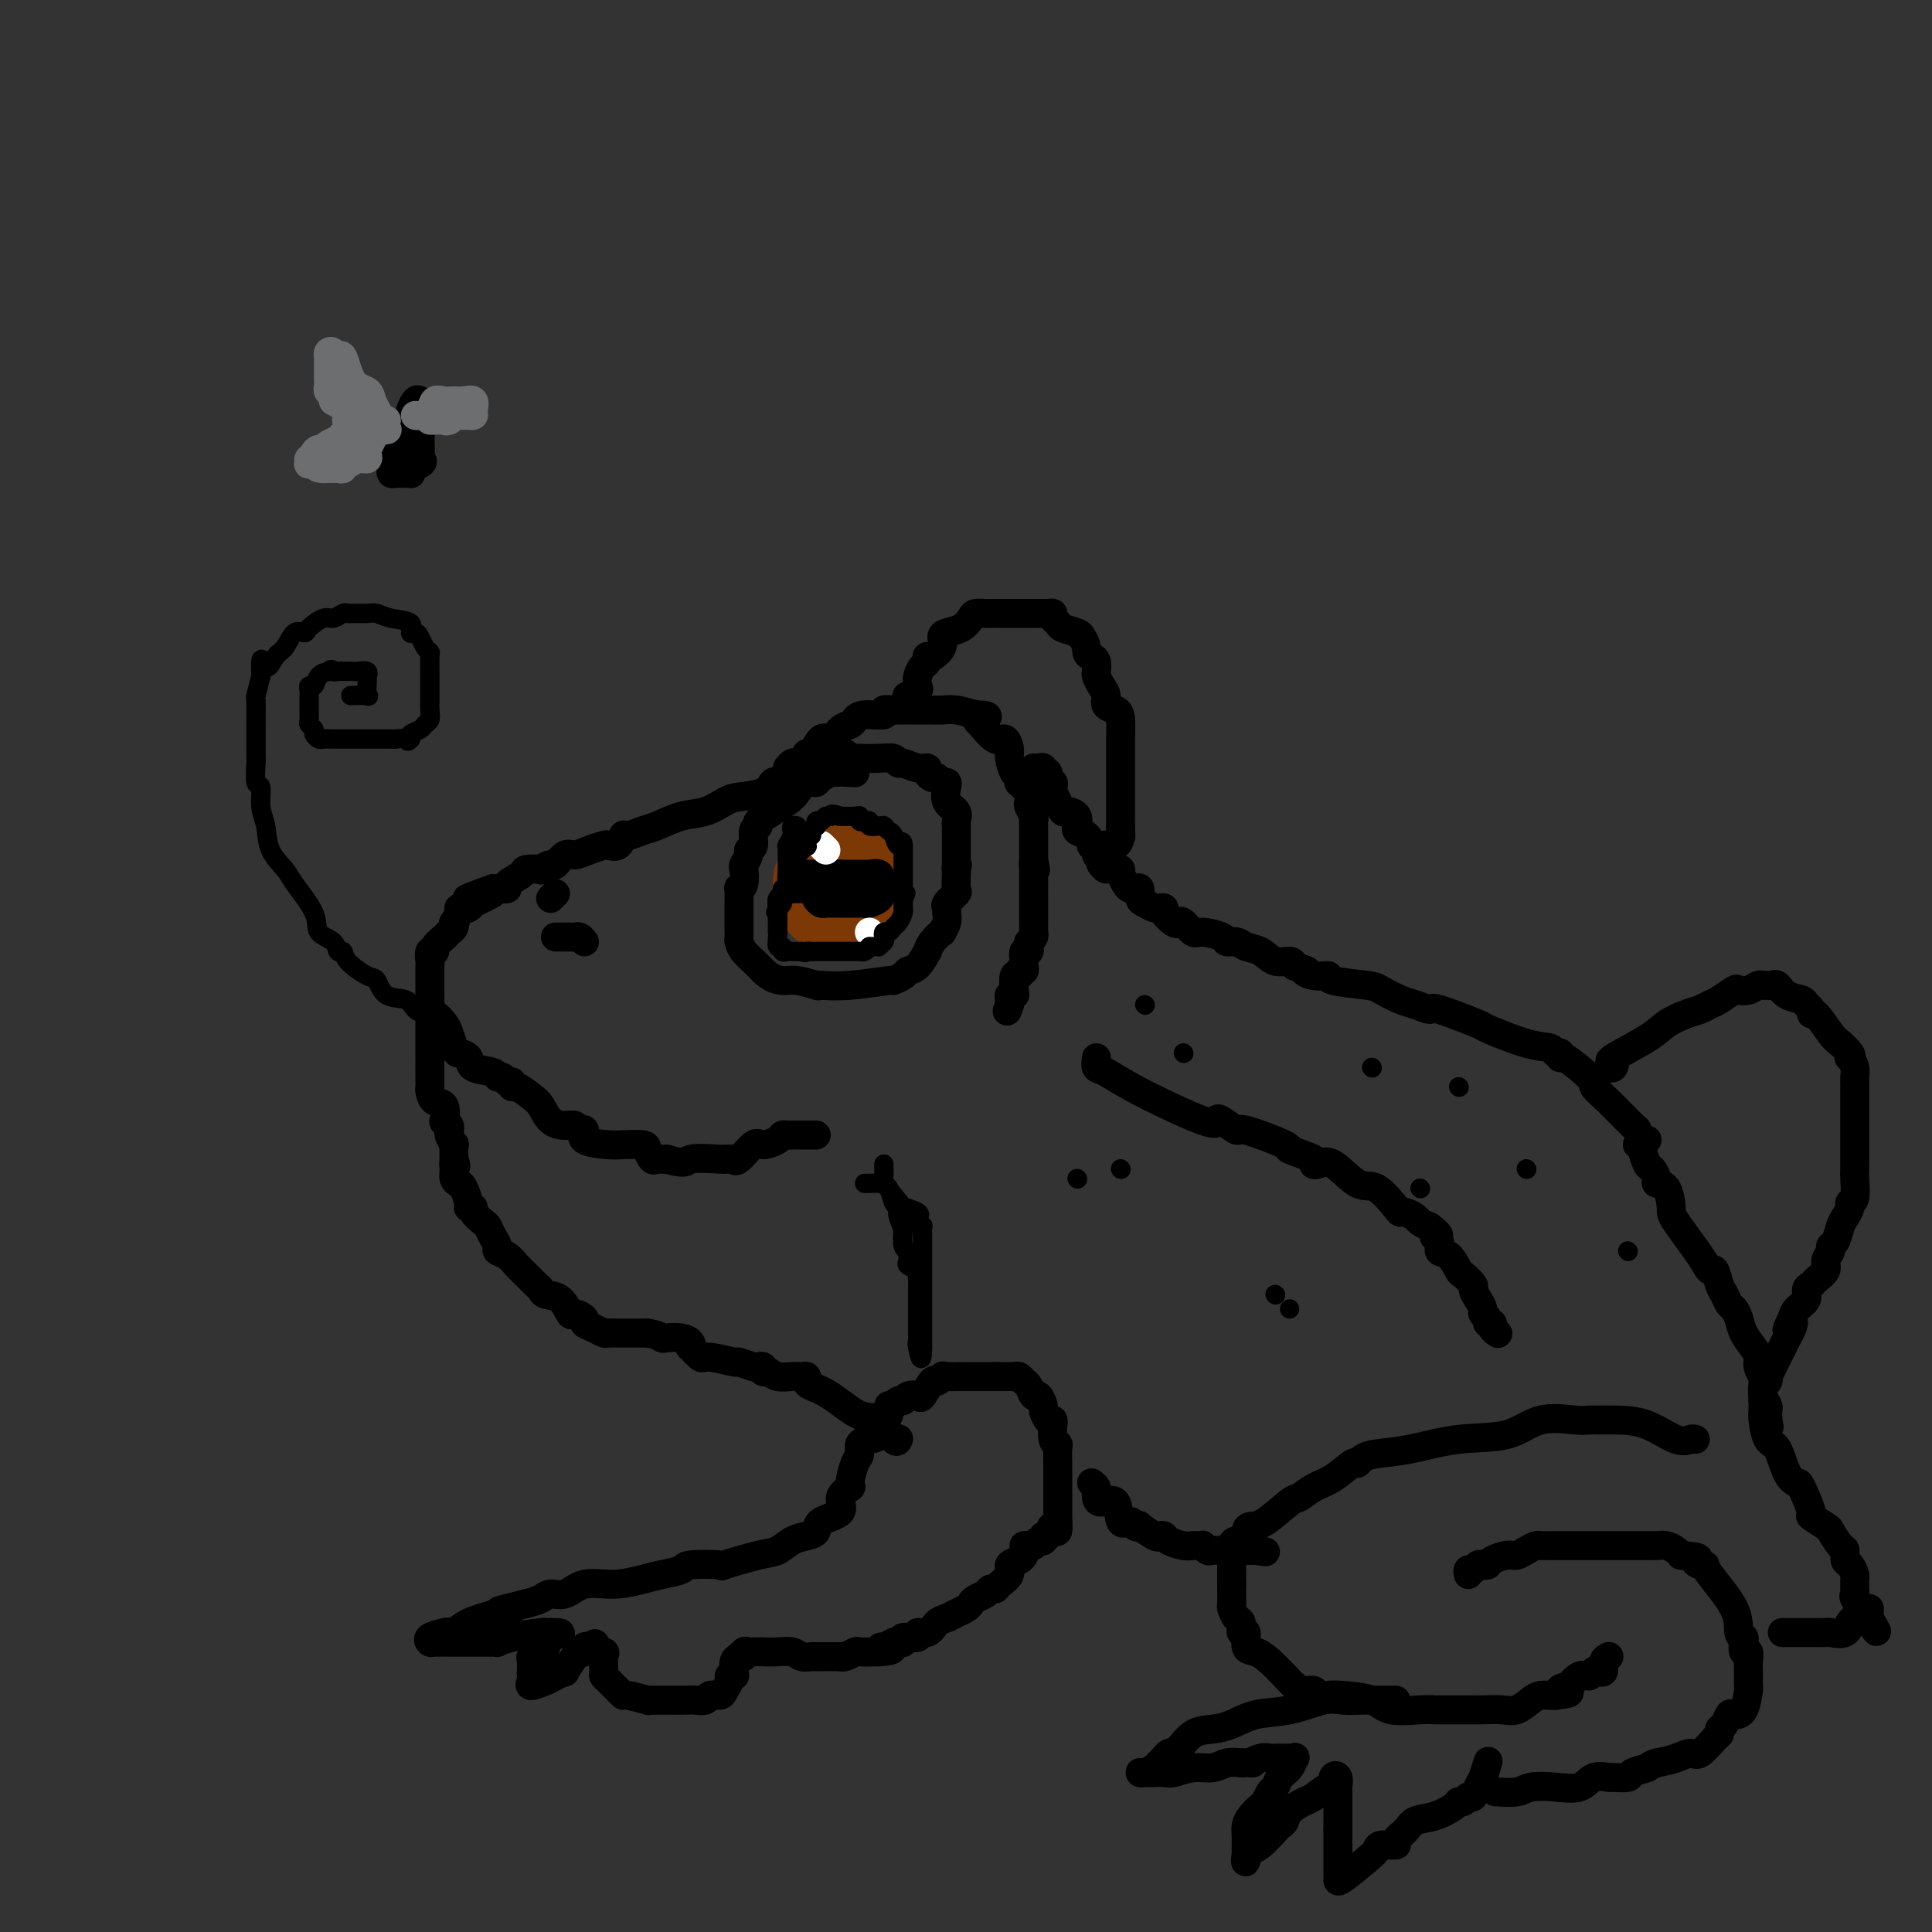 <svg viewBox='0 0 400 400' version='1.1' xmlns='http://www.w3.org/2000/svg' xmlns:xlink='http://www.w3.org/1999/xlink'><rect x="0" y="0" width="400" height="400" fill="#333333" stroke="none"/><g fill='none' stroke='rgb(0,0,0)' stroke-width='6' stroke-linecap='round' stroke-linejoin='round'><path d='M177,160c-1.921,-0.122 -3.841,-0.245 -5,0c-1.159,0.245 -1.556,0.856 -2,1c-0.444,0.144 -0.933,-0.179 -1,0c-0.067,0.179 0.290,0.860 0,1c-0.290,0.140 -1.227,-0.262 -2,0c-0.773,0.262 -1.382,1.187 -2,2c-0.618,0.813 -1.247,1.514 -2,2c-0.753,0.486 -1.632,0.758 -2,1c-0.368,0.242 -0.227,0.453 -1,1c-0.773,0.547 -2.460,1.428 -3,2c-0.540,0.572 0.066,0.835 0,1c-0.066,0.165 -0.806,0.234 -1,1c-0.194,0.766 0.158,2.231 0,3c-0.158,0.769 -0.826,0.843 -1,1c-0.174,0.157 0.146,0.396 0,1c-0.146,0.604 -0.757,1.572 -1,2c-0.243,0.428 -0.118,0.317 0,1c0.118,0.683 0.228,2.160 0,3c-0.228,0.840 -0.793,1.045 -1,1c-0.207,-0.045 -0.055,-0.338 0,0c0.055,0.338 0.015,1.309 0,2c-0.015,0.691 -0.004,1.102 0,2c0.004,0.898 0.000,2.281 0,3c-0.000,0.719 0.002,0.773 0,1c-0.002,0.227 -0.008,0.628 0,1c0.008,0.372 0.029,0.716 0,1c-0.029,0.284 -0.110,0.510 0,1c0.110,0.490 0.411,1.245 1,2c0.589,0.755 1.466,1.511 2,2c0.534,0.489 0.724,0.711 1,1c0.276,0.289 0.638,0.644 1,1'/><path d='M158,201c1.562,1.552 2.968,1.932 4,2c1.032,0.068 1.689,-0.177 3,0c1.311,0.177 3.277,0.775 4,1c0.723,0.225 0.202,0.075 0,0c-0.202,-0.075 -0.086,-0.075 1,0c1.086,0.075 3.141,0.227 6,0c2.859,-0.227 6.523,-0.832 8,-1c1.477,-0.168 0.768,0.101 1,0c0.232,-0.101 1.407,-0.572 2,-1c0.593,-0.428 0.606,-0.814 1,-1c0.394,-0.186 1.171,-0.173 2,-1c0.829,-0.827 1.710,-2.493 2,-3c0.290,-0.507 -0.009,0.146 0,0c0.009,-0.146 0.328,-1.089 1,-2c0.672,-0.911 1.697,-1.788 2,-2c0.303,-0.212 -0.117,0.243 0,0c0.117,-0.243 0.771,-1.183 1,-2c0.229,-0.817 0.033,-1.512 0,-2c-0.033,-0.488 0.096,-0.768 0,-1c-0.096,-0.232 -0.418,-0.416 0,-1c0.418,-0.584 1.576,-1.569 2,-2c0.424,-0.431 0.114,-0.308 0,-1c-0.114,-0.692 -0.033,-2.198 0,-3c0.033,-0.802 0.016,-0.901 0,-1'/><path d='M198,180c0.464,-1.964 0.124,-0.374 0,0c-0.124,0.374 -0.033,-0.467 0,-1c0.033,-0.533 0.009,-0.759 0,-1c-0.009,-0.241 -0.002,-0.499 0,-1c0.002,-0.501 0.000,-1.247 0,-2c-0.000,-0.753 0.002,-1.515 0,-2c-0.002,-0.485 -0.008,-0.695 0,-1c0.008,-0.305 0.030,-0.705 0,-1c-0.030,-0.295 -0.112,-0.486 0,-1c0.112,-0.514 0.419,-1.352 0,-2c-0.419,-0.648 -1.565,-1.106 -2,-2c-0.435,-0.894 -0.158,-2.225 0,-3c0.158,-0.775 0.196,-0.995 0,-1c-0.196,-0.005 -0.626,0.205 -1,0c-0.374,-0.205 -0.694,-0.824 -1,-1c-0.306,-0.176 -0.600,0.092 -1,0c-0.400,-0.092 -0.905,-0.546 -1,-1c-0.095,-0.454 0.221,-0.910 0,-1c-0.221,-0.090 -0.981,0.186 -2,0c-1.019,-0.186 -2.299,-0.834 -3,-1c-0.701,-0.166 -0.823,0.152 -1,0c-0.177,-0.152 -0.408,-0.772 -1,-1c-0.592,-0.228 -1.545,-0.065 -3,0c-1.455,0.065 -3.413,0.031 -4,0c-0.587,-0.031 0.196,-0.061 0,0c-0.196,0.061 -1.372,0.212 -2,0c-0.628,-0.212 -0.707,-0.788 -1,-1c-0.293,-0.212 -0.798,-0.061 -1,0c-0.202,0.061 -0.101,0.030 0,0'/><path d='M174,156c-3.211,-0.463 -2.240,-0.121 -2,0c0.240,0.121 -0.251,0.022 -1,0c-0.749,-0.022 -1.756,0.033 -2,0c-0.244,-0.033 0.275,-0.153 0,0c-0.275,0.153 -1.343,0.580 -2,1c-0.657,0.420 -0.902,0.834 -1,1c-0.098,0.166 -0.049,0.083 0,0'/><path d='M163,159c0.333,-0.405 0.666,-0.809 1,-1c0.334,-0.191 0.670,-0.168 1,0c0.330,0.168 0.655,0.481 1,0c0.345,-0.481 0.711,-1.757 1,-2c0.289,-0.243 0.501,0.549 1,0c0.499,-0.549 1.285,-2.437 2,-3c0.715,-0.563 1.358,0.199 2,0c0.642,-0.199 1.284,-1.359 2,-2c0.716,-0.641 1.507,-0.764 2,-1c0.493,-0.236 0.689,-0.585 1,-1c0.311,-0.415 0.737,-0.896 2,-1c1.263,-0.104 3.364,0.168 4,0c0.636,-0.168 -0.191,-0.777 0,-1c0.191,-0.223 1.401,-0.060 2,0c0.599,0.060 0.586,0.016 1,0c0.414,-0.016 1.254,-0.005 2,0c0.746,0.005 1.399,0.004 2,0c0.601,-0.004 1.151,-0.011 2,0c0.849,0.011 1.998,0.042 3,0c1.002,-0.042 1.858,-0.155 3,0c1.142,0.155 2.571,0.577 4,1'/><path d='M202,148c4.135,0.062 1.974,0.716 1,1c-0.974,0.284 -0.759,0.196 0,1c0.759,0.804 2.063,2.499 3,3c0.937,0.501 1.509,-0.193 2,0c0.491,0.193 0.902,1.271 1,2c0.098,0.729 -0.118,1.109 0,2c0.118,0.891 0.570,2.295 1,3c0.430,0.705 0.837,0.713 1,1c0.163,0.287 0.082,0.855 0,1c-0.082,0.145 -0.167,-0.131 0,0c0.167,0.131 0.584,0.669 1,1c0.416,0.331 0.829,0.455 1,1c0.171,0.545 0.098,1.510 0,2c-0.098,0.490 -0.222,0.506 0,1c0.222,0.494 0.792,1.467 1,2c0.208,0.533 0.056,0.625 0,1c-0.056,0.375 -0.015,1.032 0,1c0.015,-0.032 0.004,-0.752 0,0c-0.004,0.752 -0.001,2.975 0,4c0.001,1.025 0.000,0.853 0,1c-0.000,0.147 -0.000,0.613 0,1c0.000,0.387 0.000,0.693 0,1'/><path d='M214,178c0.774,3.727 0.207,1.544 0,1c-0.207,-0.544 -0.056,0.551 0,1c0.056,0.449 0.015,0.251 0,1c-0.015,0.749 -0.004,2.443 0,3c0.004,0.557 0.001,-0.025 0,0c-0.001,0.025 -0.000,0.657 0,1c0.000,0.343 0.000,0.397 0,1c-0.000,0.603 -0.000,1.754 0,2c0.000,0.246 0.001,-0.415 0,0c-0.001,0.415 -0.004,1.904 0,3c0.004,1.096 0.015,1.799 0,2c-0.015,0.201 -0.056,-0.100 0,0c0.056,0.100 0.207,0.599 0,1c-0.207,0.401 -0.773,0.703 -1,1c-0.227,0.297 -0.114,0.590 0,1c0.114,0.410 0.228,0.937 0,1c-0.228,0.063 -0.797,-0.338 -1,0c-0.203,0.338 -0.039,1.416 0,2c0.039,0.584 -0.046,0.676 0,1c0.046,0.324 0.222,0.882 0,1c-0.222,0.118 -0.843,-0.203 -1,0c-0.157,0.203 0.150,0.929 0,1c-0.150,0.071 -0.758,-0.514 -1,0c-0.242,0.514 -0.117,2.127 0,3c0.117,0.873 0.227,1.007 0,1c-0.227,-0.007 -0.792,-0.156 -1,0c-0.208,0.156 -0.059,0.616 0,1c0.059,0.384 0.030,0.692 0,1'/><path d='M209,208c-0.833,2.333 -0.417,1.167 0,0'/><path d='M165,162c-0.220,0.004 -0.440,0.008 -1,0c-0.560,-0.008 -1.459,-0.027 -2,0c-0.541,0.027 -0.724,0.100 -1,0c-0.276,-0.100 -0.646,-0.374 -1,0c-0.354,0.374 -0.694,1.394 -2,2c-1.306,0.606 -3.578,0.796 -5,1c-1.422,0.204 -1.993,0.421 -3,1c-1.007,0.579 -2.448,1.518 -4,2c-1.552,0.482 -3.214,0.505 -5,1c-1.786,0.495 -3.696,1.461 -5,2c-1.304,0.539 -2.003,0.652 -3,1c-0.997,0.348 -2.293,0.930 -3,1c-0.707,0.070 -0.825,-0.371 -1,0c-0.175,0.371 -0.407,1.554 -1,2c-0.593,0.446 -1.548,0.156 -2,0c-0.452,-0.156 -0.401,-0.178 -1,0c-0.599,0.178 -1.847,0.554 -3,1c-1.153,0.446 -2.212,0.960 -3,1c-0.788,0.040 -1.304,-0.396 -2,0c-0.696,0.396 -1.571,1.622 -2,2c-0.429,0.378 -0.413,-0.093 -1,0c-0.587,0.093 -1.777,0.749 -2,1c-0.223,0.251 0.520,0.095 0,0c-0.520,-0.095 -2.304,-0.131 -3,0c-0.696,0.131 -0.305,0.427 -1,1c-0.695,0.573 -2.475,1.422 -3,2c-0.525,0.578 0.205,0.887 0,1c-0.205,0.113 -1.344,0.032 -2,0c-0.656,-0.032 -0.828,-0.016 -1,0'/><path d='M102,184c-9.945,3.587 -3.309,1.553 -1,1c2.309,-0.553 0.290,0.374 -1,1c-1.290,0.626 -1.852,0.952 -2,1c-0.148,0.048 0.119,-0.182 0,0c-0.119,0.182 -0.624,0.774 -1,1c-0.376,0.226 -0.623,0.084 -1,0c-0.377,-0.084 -0.885,-0.111 -1,0c-0.115,0.111 0.162,0.359 0,1c-0.162,0.641 -0.763,1.677 -1,2c-0.237,0.323 -0.110,-0.065 0,0c0.110,0.065 0.202,0.582 0,1c-0.202,0.418 -0.699,0.737 -1,1c-0.301,0.263 -0.406,0.469 -1,1c-0.594,0.531 -1.676,1.385 -2,2c-0.324,0.615 0.109,0.991 0,1c-0.109,0.009 -0.761,-0.349 -1,0c-0.239,0.349 -0.064,1.406 0,2c0.064,0.594 0.017,0.726 0,1c-0.017,0.274 -0.004,0.692 0,1c0.004,0.308 0.001,0.507 0,1c-0.001,0.493 0.002,1.279 0,2c-0.002,0.721 -0.008,1.376 0,2c0.008,0.624 0.029,1.215 0,2c-0.029,0.785 -0.109,1.762 0,2c0.109,0.238 0.408,-0.265 1,0c0.592,0.265 1.478,1.298 2,2c0.522,0.702 0.679,1.074 1,2c0.321,0.926 0.806,2.408 1,3c0.194,0.592 0.097,0.296 0,0'/><path d='M94,217c0.878,1.278 0.574,0.973 1,1c0.426,0.027 1.581,0.384 2,1c0.419,0.616 0.101,1.490 1,2c0.899,0.510 3.015,0.657 4,1c0.985,0.343 0.838,0.881 1,1c0.162,0.119 0.633,-0.180 1,0c0.367,0.180 0.630,0.839 1,1c0.370,0.161 0.848,-0.176 1,0c0.152,0.176 -0.021,0.866 0,1c0.021,0.134 0.236,-0.290 1,0c0.764,0.290 2.078,1.292 3,2c0.922,0.708 1.451,1.122 2,2c0.549,0.878 1.119,2.219 2,3c0.881,0.781 2.074,1.000 3,1c0.926,-0.000 1.586,-0.221 2,0c0.414,0.221 0.584,0.882 1,1c0.416,0.118 1.078,-0.309 1,0c-0.078,0.309 -0.897,1.352 0,2c0.897,0.648 3.511,0.899 5,1c1.489,0.101 1.852,0.051 3,0c1.148,-0.051 3.081,-0.105 4,0c0.919,0.105 0.824,0.368 1,1c0.176,0.632 0.625,1.633 1,2c0.375,0.367 0.678,0.099 1,0c0.322,-0.099 0.663,-0.028 1,0c0.337,0.028 0.668,0.014 1,0'/><path d='M138,240c4.494,1.238 3.730,0.332 5,0c1.270,-0.332 4.575,-0.090 6,0c1.425,0.090 0.971,0.027 1,0c0.029,-0.027 0.540,-0.019 1,0c0.460,0.019 0.870,0.048 1,0c0.130,-0.048 -0.021,-0.173 0,0c0.021,0.173 0.215,0.645 1,0c0.785,-0.645 2.161,-2.408 3,-3c0.839,-0.592 1.142,-0.015 2,0c0.858,0.015 2.271,-0.532 3,-1c0.729,-0.468 0.773,-0.857 1,-1c0.227,-0.143 0.638,-0.038 1,0c0.362,0.038 0.674,0.010 1,0c0.326,-0.010 0.665,-0.003 1,0c0.335,0.003 0.664,0.001 1,0c0.336,-0.001 0.678,-0.000 1,0c0.322,0.000 0.625,0.000 1,0c0.375,-0.000 0.821,-0.000 1,0c0.179,0.000 0.089,0.000 0,0'/><path d='M121,195c-0.333,-0.423 -0.666,-0.845 -1,-1c-0.334,-0.155 -0.667,-0.041 -1,0c-0.333,0.041 -0.664,0.011 -1,0c-0.336,-0.011 -0.678,-0.003 -1,0c-0.322,0.003 -0.625,0.001 -1,0c-0.375,-0.001 -0.821,-0.000 -1,0c-0.179,0.000 -0.089,0.000 0,0'/><path d='M115,185c-0.417,0.417 -0.833,0.833 -1,1c-0.167,0.167 -0.083,0.083 0,0'/><path d='M89,208c-0.000,0.294 -0.000,0.589 0,1c0.000,0.411 0.000,0.940 0,1c-0.000,0.060 -0.000,-0.349 0,0c0.000,0.349 0.000,1.456 0,2c-0.000,0.544 -0.000,0.527 0,1c0.000,0.473 0.000,1.437 0,2c-0.000,0.563 -0.000,0.725 0,1c0.000,0.275 0.000,0.663 0,1c-0.000,0.337 -0.000,0.621 0,1c0.000,0.379 0.000,0.851 0,1c-0.000,0.149 -0.001,-0.025 0,0c0.001,0.025 0.002,0.249 0,1c-0.002,0.751 -0.007,2.030 0,3c0.007,0.970 0.027,1.630 0,2c-0.027,0.370 -0.099,0.448 0,1c0.099,0.552 0.370,1.576 1,2c0.630,0.424 1.619,0.246 2,1c0.381,0.754 0.154,2.438 0,3c-0.154,0.562 -0.234,0.001 0,0c0.234,-0.001 0.781,0.558 1,1c0.219,0.442 0.111,0.768 0,1c-0.111,0.232 -0.226,0.372 0,1c0.226,0.628 0.792,1.746 1,2c0.208,0.254 0.060,-0.356 0,0c-0.060,0.356 -0.030,1.678 0,3'/><path d='M94,240c0.770,2.360 0.195,1.260 0,1c-0.195,-0.260 -0.010,0.319 0,1c0.010,0.681 -0.156,1.465 0,2c0.156,0.535 0.635,0.822 1,1c0.365,0.178 0.618,0.246 1,1c0.382,0.754 0.894,2.195 1,3c0.106,0.805 -0.193,0.974 0,1c0.193,0.026 0.877,-0.092 1,0c0.123,0.092 -0.317,0.396 0,1c0.317,0.604 1.390,1.510 2,2c0.610,0.490 0.758,0.564 1,1c0.242,0.436 0.579,1.233 1,2c0.421,0.767 0.928,1.504 1,2c0.072,0.496 -0.289,0.753 0,1c0.289,0.247 1.230,0.486 2,1c0.770,0.514 1.370,1.304 2,2c0.630,0.696 1.288,1.297 2,2c0.712,0.703 1.476,1.506 2,2c0.524,0.494 0.807,0.678 1,1c0.193,0.322 0.294,0.783 1,1c0.706,0.217 2.016,0.191 3,1c0.984,0.809 1.643,2.454 2,3c0.357,0.546 0.414,-0.008 1,0c0.586,0.008 1.701,0.576 2,1c0.299,0.424 -0.218,0.702 0,1c0.218,0.298 1.173,0.616 2,1c0.827,0.384 1.528,0.835 2,1c0.472,0.165 0.714,0.044 1,0c0.286,-0.044 0.615,-0.012 2,0c1.385,0.012 3.824,0.003 5,0c1.176,-0.003 1.088,-0.002 1,0'/><path d='M134,276c2.361,0.378 2.763,0.824 3,1c0.237,0.176 0.310,0.084 1,0c0.690,-0.084 1.995,-0.158 3,0c1.005,0.158 1.708,0.549 2,1c0.292,0.451 0.174,0.962 0,1c-0.174,0.038 -0.403,-0.397 0,0c0.403,0.397 1.439,1.627 2,2c0.561,0.373 0.647,-0.110 2,0c1.353,0.110 3.974,0.813 5,1c1.026,0.187 0.456,-0.142 1,0c0.544,0.142 2.201,0.755 3,1c0.799,0.245 0.741,0.122 1,0c0.259,-0.122 0.835,-0.243 1,0c0.165,0.243 -0.083,0.850 0,1c0.083,0.150 0.495,-0.157 1,0c0.505,0.157 1.102,0.777 2,1c0.898,0.223 2.098,0.048 3,0c0.902,-0.048 1.505,0.029 2,0c0.495,-0.029 0.880,-0.164 1,0c0.120,0.164 -0.026,0.628 0,1c0.026,0.372 0.224,0.651 1,1c0.776,0.349 2.131,0.769 4,2c1.869,1.231 4.252,3.272 6,4c1.748,0.728 2.860,0.144 4,1c1.140,0.856 2.307,3.154 3,4c0.693,0.846 0.912,0.242 1,0c0.088,-0.242 0.044,-0.121 0,0'/><path d='M214,159c0.301,0.035 0.601,0.070 1,0c0.399,-0.070 0.895,-0.244 1,0c0.105,0.244 -0.182,0.906 0,1c0.182,0.094 0.833,-0.379 1,0c0.167,0.379 -0.148,1.610 0,2c0.148,0.390 0.761,-0.059 1,0c0.239,0.059 0.104,0.628 0,1c-0.104,0.372 -0.178,0.546 0,1c0.178,0.454 0.608,1.187 1,2c0.392,0.813 0.747,1.705 1,2c0.253,0.295 0.406,-0.009 1,0c0.594,0.009 1.630,0.330 2,1c0.370,0.670 0.075,1.690 0,2c-0.075,0.310 0.070,-0.089 0,0c-0.070,0.089 -0.354,0.668 0,1c0.354,0.332 1.348,0.418 2,1c0.652,0.582 0.962,1.662 1,2c0.038,0.338 -0.196,-0.064 0,0c0.196,0.064 0.822,0.594 1,1c0.178,0.406 -0.092,0.687 0,1c0.092,0.313 0.546,0.656 1,1'/><path d='M228,178c2.133,3.183 0.467,1.642 0,1c-0.467,-0.642 0.266,-0.384 1,0c0.734,0.384 1.467,0.894 2,1c0.533,0.106 0.864,-0.192 1,0c0.136,0.192 0.078,0.875 0,1c-0.078,0.125 -0.175,-0.308 0,0c0.175,0.308 0.621,1.357 1,2c0.379,0.643 0.692,0.879 1,1c0.308,0.121 0.611,0.127 1,0c0.389,-0.127 0.863,-0.388 1,0c0.137,0.388 -0.064,1.424 0,2c0.064,0.576 0.394,0.692 1,1c0.606,0.308 1.490,0.808 2,1c0.510,0.192 0.648,0.076 1,0c0.352,-0.076 0.919,-0.114 1,0c0.081,0.114 -0.326,0.378 0,1c0.326,0.622 1.383,1.602 2,2c0.617,0.398 0.793,0.214 1,0c0.207,-0.214 0.446,-0.460 1,0c0.554,0.460 1.423,1.625 2,2c0.577,0.375 0.864,-0.040 2,0c1.136,0.040 3.122,0.534 4,1c0.878,0.466 0.646,0.903 1,1c0.354,0.097 1.292,-0.146 2,0c0.708,0.146 1.184,0.683 2,1c0.816,0.317 1.971,0.415 3,1c1.029,0.585 1.931,1.658 3,2c1.069,0.342 2.305,-0.045 3,0c0.695,0.045 0.847,0.523 1,1'/><path d='M268,200c4.251,1.555 2.379,0.942 2,1c-0.379,0.058 0.736,0.788 2,1c1.264,0.212 2.677,-0.094 3,0c0.323,0.094 -0.445,0.588 1,1c1.445,0.412 5.103,0.742 7,1c1.897,0.258 2.035,0.444 3,1c0.965,0.556 2.758,1.480 4,2c1.242,0.520 1.934,0.634 3,1c1.066,0.366 2.507,0.984 3,1c0.493,0.016 0.038,-0.571 2,0c1.962,0.571 6.343,2.301 8,3c1.657,0.699 0.591,0.368 2,1c1.409,0.632 5.292,2.227 8,3c2.708,0.773 4.241,0.725 5,1c0.759,0.275 0.743,0.872 1,1c0.257,0.128 0.785,-0.212 1,0c0.215,0.212 0.117,0.977 0,1c-0.117,0.023 -0.252,-0.697 1,0c1.252,0.697 3.890,2.812 5,4c1.110,1.188 0.693,1.450 1,2c0.307,0.550 1.340,1.387 3,3c1.660,1.613 3.948,4.001 5,5c1.052,0.999 0.870,0.608 1,1c0.130,0.392 0.574,1.567 1,2c0.426,0.433 0.836,0.124 1,0c0.164,-0.124 0.082,-0.062 0,0'/><path d='M188,144c-0.225,0.095 -0.450,0.190 0,0c0.450,-0.190 1.574,-0.667 2,-1c0.426,-0.333 0.153,-0.524 0,-1c-0.153,-0.476 -0.185,-1.238 0,-2c0.185,-0.762 0.587,-1.523 1,-2c0.413,-0.477 0.836,-0.669 1,-1c0.164,-0.331 0.068,-0.799 0,-1c-0.068,-0.201 -0.108,-0.134 0,0c0.108,0.134 0.364,0.335 1,0c0.636,-0.335 1.652,-1.207 2,-2c0.348,-0.793 0.029,-1.509 0,-2c-0.029,-0.491 0.234,-0.759 1,-1c0.766,-0.241 2.035,-0.457 3,-1c0.965,-0.543 1.624,-1.413 2,-2c0.376,-0.587 0.467,-0.889 1,-1c0.533,-0.111 1.506,-0.030 2,0c0.494,0.030 0.509,0.008 1,0c0.491,-0.008 1.458,-0.002 2,0c0.542,0.002 0.659,0.001 1,0c0.341,-0.001 0.907,-0.000 1,0c0.093,0.000 -0.287,-0.000 0,0c0.287,0.000 1.243,0.000 2,0c0.757,-0.000 1.317,-0.001 2,0c0.683,0.001 1.488,0.003 2,0c0.512,-0.003 0.729,-0.012 1,0c0.271,0.012 0.595,0.045 1,0c0.405,-0.045 0.889,-0.167 1,0c0.111,0.167 -0.153,0.622 0,1c0.153,0.378 0.721,0.679 1,1c0.279,0.321 0.267,0.663 1,1c0.733,0.337 2.209,0.668 3,1c0.791,0.332 0.895,0.666 1,1'/><path d='M224,132c1.110,1.401 0.885,2.402 1,3c0.115,0.598 0.569,0.793 1,1c0.431,0.207 0.838,0.425 1,1c0.162,0.575 0.080,1.506 0,2c-0.080,0.494 -0.159,0.552 0,1c0.159,0.448 0.554,1.286 1,2c0.446,0.714 0.943,1.303 1,2c0.057,0.697 -0.324,1.503 0,2c0.324,0.497 1.355,0.686 2,1c0.645,0.314 0.905,0.752 1,2c0.095,1.248 0.025,3.304 0,4c-0.025,0.696 -0.007,0.031 0,0c0.007,-0.031 0.002,0.572 0,1c-0.002,0.428 -0.000,0.681 0,1c0.000,0.319 0.000,0.702 0,1c-0.000,0.298 -0.000,0.509 0,1c0.000,0.491 0.000,1.263 0,2c-0.000,0.737 -0.000,1.440 0,2c0.000,0.560 0.000,0.976 0,1c-0.000,0.024 -0.000,-0.344 0,0c0.000,0.344 0.000,1.402 0,2c-0.000,0.598 -0.000,0.738 0,1c0.000,0.262 0.000,0.647 0,1c-0.000,0.353 -0.000,0.673 0,1c0.000,0.327 0.000,0.662 0,1c-0.000,0.338 -0.000,0.678 0,1c0.000,0.322 0.000,0.625 0,1c-0.000,0.375 -0.000,0.821 0,1c0.000,0.179 0.000,0.089 0,0'/><path d='M232,171c0.147,3.911 0.015,1.689 0,1c-0.015,-0.689 0.089,0.156 0,1c-0.089,0.844 -0.370,1.689 -1,2c-0.630,0.311 -1.609,0.089 -2,0c-0.391,-0.089 -0.196,-0.044 0,0'/></g>
<g fill='none' stroke='rgb(124,56,5)' stroke-width='28' stroke-linecap='round' stroke-linejoin='round'><path d='M174,183c0.000,0.417 0.000,0.833 0,1c0.000,0.167 0.000,0.083 0,0'/></g>
<g fill='none' stroke='rgb(0,0,0)' stroke-width='6' stroke-linecap='round' stroke-linejoin='round'><path d='M164,184c0.023,-0.196 0.046,-0.392 0,-1c-0.046,-0.608 -0.162,-1.627 0,-2c0.162,-0.373 0.603,-0.100 1,0c0.397,0.100 0.750,0.027 1,0c0.250,-0.027 0.396,-0.007 1,0c0.604,0.007 1.667,0.002 2,0c0.333,-0.002 -0.063,-0.001 0,0c0.063,0.001 0.584,0.000 1,0c0.416,-0.000 0.727,-0.000 1,0c0.273,0.000 0.506,0.000 1,0c0.494,-0.000 1.247,-0.000 2,0'/><path d='M174,181c1.514,0.000 0.300,0.000 0,0c-0.300,-0.000 0.315,-0.000 1,0c0.685,0.000 1.439,0.000 2,0c0.561,-0.000 0.928,-0.002 1,0c0.072,0.002 -0.152,0.006 0,0c0.152,-0.006 0.680,-0.022 1,0c0.320,0.022 0.432,0.083 1,0c0.568,-0.083 1.591,-0.309 2,0c0.409,0.309 0.205,1.155 0,2'/><path d='M182,183c1.245,0.487 0.359,0.705 0,1c-0.359,0.295 -0.189,0.668 0,1c0.189,0.332 0.398,0.625 0,1c-0.398,0.375 -1.402,0.833 -2,1c-0.598,0.167 -0.792,0.045 -1,0c-0.208,-0.045 -0.432,-0.012 -1,0c-0.568,0.012 -1.479,0.003 -2,0c-0.521,-0.003 -0.650,-0.001 -1,0c-0.350,0.001 -0.920,0.001 -1,0c-0.080,-0.001 0.329,-0.003 0,0c-0.329,0.003 -1.395,0.012 -2,0c-0.605,-0.012 -0.750,-0.044 -1,0c-0.250,0.044 -0.606,0.166 -1,0c-0.394,-0.166 -0.827,-0.619 -1,-1c-0.173,-0.381 -0.087,-0.691 0,-1'/><path d='M169,185c-1.528,-0.536 -0.346,-0.876 0,-1c0.346,-0.124 -0.142,-0.033 0,0c0.142,0.033 0.914,0.009 2,0c1.086,-0.009 2.485,-0.002 3,0c0.515,0.002 0.147,0.001 0,0c-0.147,-0.001 -0.074,-0.000 0,0'/><path d='M174,184c0.479,-0.155 -0.825,-0.041 -2,0c-1.175,0.041 -2.222,0.011 -3,0c-0.778,-0.011 -1.286,-0.003 -2,0c-0.714,0.003 -1.632,0.001 -2,0c-0.368,-0.001 -0.184,-0.000 0,0'/></g>
<g fill='none' stroke='rgb(255,255,255)' stroke-width='6' stroke-linecap='round' stroke-linejoin='round'><path d='M171,176c-0.417,-0.417 -0.833,-0.833 -1,-1c-0.167,-0.167 -0.083,-0.083 0,0'/><path d='M180,193c0.000,0.000 0.100,0.100 0.1,0.1'/></g>
<g fill='none' stroke='rgb(0,0,0)' stroke-width='6' stroke-linecap='round' stroke-linejoin='round'><path d='M184,291c0.336,0.121 0.671,0.242 1,0c0.329,-0.242 0.650,-0.846 1,-1c0.350,-0.154 0.727,0.143 1,0c0.273,-0.143 0.440,-0.727 1,-1c0.560,-0.273 1.512,-0.235 2,0c0.488,0.235 0.510,0.665 1,0c0.490,-0.665 1.447,-2.427 2,-3c0.553,-0.573 0.702,0.043 1,0c0.298,-0.043 0.745,-0.743 1,-1c0.255,-0.257 0.319,-0.069 1,0c0.681,0.069 1.979,0.018 3,0c1.021,-0.018 1.765,-0.005 2,0c0.235,0.005 -0.039,0.001 0,0c0.039,-0.001 0.392,-0.000 1,0c0.608,0.000 1.471,0.000 2,0c0.529,-0.000 0.722,-0.000 1,0c0.278,0.000 0.639,0.000 1,0'/><path d='M206,285c2.179,-0.004 2.625,-0.014 3,0c0.375,0.014 0.678,0.050 1,0c0.322,-0.050 0.663,-0.187 1,0c0.337,0.187 0.669,0.698 1,1c0.331,0.302 0.662,0.394 1,1c0.338,0.606 0.682,1.725 1,2c0.318,0.275 0.611,-0.296 1,0c0.389,0.296 0.875,1.457 1,2c0.125,0.543 -0.110,0.468 0,1c0.110,0.532 0.564,1.669 1,2c0.436,0.331 0.853,-0.146 1,0c0.147,0.146 0.025,0.915 0,1c-0.025,0.085 0.046,-0.516 0,0c-0.046,0.516 -0.208,2.147 0,3c0.208,0.853 0.788,0.928 1,1c0.212,0.072 0.057,0.141 0,1c-0.057,0.859 -0.015,2.507 0,3c0.015,0.493 0.004,-0.167 0,0c-0.004,0.167 -0.001,1.163 0,2c0.001,0.837 0.000,1.515 0,2c-0.000,0.485 -0.000,0.777 0,1c0.000,0.223 0.000,0.377 0,1c-0.000,0.623 -0.000,1.713 0,2c0.000,0.287 0.000,-0.230 0,0c-0.000,0.230 -0.000,1.209 0,2c0.000,0.791 0.000,1.396 0,2'/><path d='M219,315c0.281,3.813 -0.516,1.346 -1,1c-0.484,-0.346 -0.655,1.428 -1,2c-0.345,0.572 -0.866,-0.057 -1,0c-0.134,0.057 0.118,0.800 0,1c-0.118,0.200 -0.606,-0.142 -1,0c-0.394,0.142 -0.693,0.770 -1,1c-0.307,0.230 -0.621,0.062 -1,0c-0.379,-0.062 -0.823,-0.018 -1,0c-0.177,0.018 -0.089,0.009 0,0'/><path d='M184,293c-0.424,0.036 -0.848,0.073 -1,0c-0.152,-0.073 -0.032,-0.255 0,0c0.032,0.255 -0.024,0.946 0,1c0.024,0.054 0.126,-0.529 0,0c-0.126,0.529 -0.481,2.170 -1,3c-0.519,0.830 -1.201,0.850 -2,1c-0.799,0.150 -1.714,0.431 -2,1c-0.286,0.569 0.058,1.425 0,2c-0.058,0.575 -0.520,0.868 -1,2c-0.480,1.132 -0.980,3.104 -1,4c-0.020,0.896 0.441,0.716 0,1c-0.441,0.284 -1.784,1.032 -2,2c-0.216,0.968 0.693,2.156 0,3c-0.693,0.844 -2.990,1.343 -4,2c-1.010,0.657 -0.734,1.470 -1,2c-0.266,0.530 -1.075,0.776 -2,1c-0.925,0.224 -1.965,0.424 -3,1c-1.035,0.576 -2.064,1.527 -3,2c-0.936,0.473 -1.778,0.470 -4,1c-2.222,0.530 -5.823,1.595 -7,2c-1.177,0.405 0.070,0.150 -1,0c-1.070,-0.150 -4.458,-0.193 -6,0c-1.542,0.193 -1.238,0.624 -2,1c-0.762,0.376 -2.591,0.697 -4,1c-1.409,0.303 -2.398,0.588 -4,1c-1.602,0.412 -3.818,0.950 -6,1c-2.182,0.050 -4.331,-0.390 -6,0c-1.669,0.390 -2.860,1.610 -4,2c-1.140,0.390 -2.230,-0.049 -3,0c-0.770,0.049 -1.220,0.585 -2,1c-0.780,0.415 -1.890,0.707 -3,1'/><path d='M109,332c-9.556,2.355 -4.445,1.244 -3,1c1.445,-0.244 -0.776,0.379 -3,1c-2.224,0.621 -4.449,1.241 -6,2c-1.551,0.759 -2.426,1.657 -3,2c-0.574,0.343 -0.847,0.130 -1,0c-0.153,-0.130 -0.187,-0.179 -1,0c-0.813,0.179 -2.404,0.584 -3,1c-0.596,0.416 -0.195,0.844 0,1c0.195,0.156 0.185,0.042 1,0c0.815,-0.042 2.456,-0.011 4,0c1.544,0.011 2.992,0.003 4,0c1.008,-0.003 1.575,-0.000 2,0c0.425,0.000 0.708,-0.003 1,0c0.292,0.003 0.594,0.011 1,0c0.406,-0.011 0.917,-0.041 1,0c0.083,0.041 -0.261,0.155 0,0c0.261,-0.155 1.128,-0.577 3,-1c1.872,-0.423 4.749,-0.845 6,-1c1.251,-0.155 0.875,-0.042 1,0c0.125,0.042 0.750,0.012 1,0c0.250,-0.012 0.125,-0.006 0,0'/><path d='M114,338c3.917,-0.032 1.208,0.388 0,1c-1.208,0.612 -0.916,1.417 -1,2c-0.084,0.583 -0.544,0.943 -1,1c-0.456,0.057 -0.907,-0.188 -1,0c-0.093,0.188 0.171,0.810 0,1c-0.171,0.190 -0.777,-0.052 -1,0c-0.223,0.052 -0.062,0.397 0,1c0.062,0.603 0.027,1.465 0,2c-0.027,0.535 -0.044,0.743 0,1c0.044,0.257 0.149,0.562 0,1c-0.149,0.438 -0.553,1.010 0,1c0.553,-0.010 2.064,-0.601 3,-1c0.936,-0.399 1.297,-0.605 2,-1c0.703,-0.395 1.747,-0.981 2,-1c0.253,-0.019 -0.287,0.527 0,0c0.287,-0.527 1.400,-2.127 2,-3c0.600,-0.873 0.687,-1.017 1,-1c0.313,0.017 0.854,0.197 1,0c0.146,-0.197 -0.101,-0.771 0,-1c0.101,-0.229 0.551,-0.115 1,0'/><path d='M122,341c1.961,-1.294 0.864,-0.530 1,0c0.136,0.530 1.503,0.824 2,1c0.497,0.176 0.122,0.232 0,1c-0.122,0.768 0.009,2.247 0,3c-0.009,0.753 -0.156,0.780 0,1c0.156,0.220 0.616,0.632 1,1c0.384,0.368 0.693,0.691 1,1c0.307,0.309 0.614,0.605 1,1c0.386,0.395 0.853,0.891 1,1c0.147,0.109 -0.024,-0.167 1,0c1.024,0.167 3.244,0.777 4,1c0.756,0.223 0.048,0.060 0,0c-0.048,-0.060 0.563,-0.016 1,0c0.437,0.016 0.701,0.004 1,0c0.299,-0.004 0.632,-0.001 1,0c0.368,0.001 0.771,0.001 1,0c0.229,-0.001 0.284,-0.004 1,0c0.716,0.004 2.094,0.016 3,0c0.906,-0.016 1.342,-0.059 2,0c0.658,0.059 1.539,0.219 2,0c0.461,-0.219 0.501,-0.819 1,-1c0.499,-0.181 1.458,0.057 2,0c0.542,-0.057 0.667,-0.410 1,-1c0.333,-0.590 0.873,-1.419 1,-2c0.127,-0.581 -0.159,-0.915 0,-1c0.159,-0.085 0.764,0.080 1,0c0.236,-0.080 0.102,-0.406 0,-1c-0.102,-0.594 -0.172,-1.455 0,-2c0.172,-0.545 0.586,-0.772 1,-1'/><path d='M153,343c0.859,-1.177 1.006,-0.119 1,0c-0.006,0.119 -0.165,-0.700 0,-1c0.165,-0.300 0.653,-0.081 1,0c0.347,0.081 0.554,0.026 1,0c0.446,-0.026 1.131,-0.021 2,0c0.869,0.021 1.920,0.058 3,0c1.080,-0.058 2.187,-0.212 3,0c0.813,0.212 1.331,0.789 2,1c0.669,0.211 1.487,0.057 2,0c0.513,-0.057 0.719,-0.015 1,0c0.281,0.015 0.635,0.004 1,0c0.365,-0.004 0.741,-0.000 1,0c0.259,0.000 0.403,-0.004 1,0c0.597,0.004 1.649,0.015 2,0c0.351,-0.015 0.000,-0.057 0,0c-0.000,0.057 0.351,0.211 1,0c0.649,-0.211 1.598,-0.788 2,-1c0.402,-0.212 0.258,-0.061 1,0c0.742,0.061 2.371,0.030 4,0'/><path d='M182,342c4.742,-0.397 2.098,-0.890 1,-1c-1.098,-0.110 -0.651,0.163 0,0c0.651,-0.163 1.507,-0.760 2,-1c0.493,-0.240 0.624,-0.121 1,0c0.376,0.121 0.996,0.244 1,0c0.004,-0.244 -0.610,-0.857 0,-1c0.610,-0.143 2.442,0.183 3,0c0.558,-0.183 -0.160,-0.875 0,-1c0.160,-0.125 1.198,0.317 2,0c0.802,-0.317 1.367,-1.394 2,-2c0.633,-0.606 1.334,-0.740 2,-1c0.666,-0.260 1.295,-0.647 2,-1c0.705,-0.353 1.484,-0.673 2,-1c0.516,-0.327 0.769,-0.661 1,-1c0.231,-0.339 0.442,-0.681 1,-1c0.558,-0.319 1.464,-0.613 2,-1c0.536,-0.387 0.702,-0.867 1,-1c0.298,-0.133 0.727,0.081 1,0c0.273,-0.081 0.388,-0.456 1,-1c0.612,-0.544 1.719,-1.256 2,-2c0.281,-0.744 -0.265,-1.519 0,-2c0.265,-0.481 1.341,-0.668 2,-1c0.659,-0.332 0.903,-0.809 1,-1c0.097,-0.191 0.049,-0.095 0,0'/><path d='M227,219c-0.113,0.805 -0.227,1.610 0,2c0.227,0.390 0.793,0.365 2,1c1.207,0.635 3.053,1.930 7,4c3.947,2.070 9.996,4.916 13,6c3.004,1.084 2.965,0.406 3,0c0.035,-0.406 0.144,-0.541 1,0c0.856,0.541 2.459,1.759 3,2c0.541,0.241 0.022,-0.496 2,0c1.978,0.496 6.455,2.225 8,3c1.545,0.775 0.158,0.596 1,1c0.842,0.404 3.912,1.391 5,2c1.088,0.609 0.194,0.839 0,1c-0.194,0.161 0.312,0.253 1,0c0.688,-0.253 1.557,-0.852 3,0c1.443,0.852 3.460,3.156 5,4c1.540,0.844 2.602,0.229 4,1c1.398,0.771 3.133,2.927 4,4c0.867,1.073 0.865,1.061 1,1c0.135,-0.061 0.407,-0.171 1,0c0.593,0.171 1.506,0.623 2,1c0.494,0.377 0.570,0.679 1,1c0.430,0.321 1.215,0.660 2,1'/><path d='M296,254c3.253,2.435 1.387,2.022 1,2c-0.387,-0.022 0.707,0.346 1,1c0.293,0.654 -0.215,1.594 0,2c0.215,0.406 1.153,0.279 2,1c0.847,0.721 1.603,2.290 2,3c0.397,0.710 0.436,0.561 1,1c0.564,0.439 1.653,1.466 2,2c0.347,0.534 -0.046,0.577 0,1c0.046,0.423 0.533,1.228 1,2c0.467,0.772 0.914,1.513 1,2c0.086,0.487 -0.188,0.722 0,1c0.188,0.278 0.839,0.600 1,1c0.161,0.400 -0.167,0.878 0,1c0.167,0.122 0.828,-0.112 1,0c0.172,0.112 -0.146,0.569 0,1c0.146,0.431 0.756,0.838 1,1c0.244,0.162 0.122,0.081 0,0'/><path d='M339,237c0.447,-0.027 0.895,-0.053 1,0c0.105,0.053 -0.131,0.186 0,1c0.131,0.814 0.630,2.309 1,3c0.370,0.691 0.611,0.577 1,1c0.389,0.423 0.927,1.383 1,2c0.073,0.617 -0.317,0.893 0,1c0.317,0.107 1.342,0.047 2,1c0.658,0.953 0.950,2.918 1,4c0.050,1.082 -0.141,1.280 1,3c1.141,1.720 3.615,4.960 5,7c1.385,2.040 1.680,2.879 2,3c0.320,0.121 0.663,-0.477 1,0c0.337,0.477 0.668,2.028 1,3c0.332,0.972 0.665,1.365 1,2c0.335,0.635 0.670,1.511 1,2c0.330,0.489 0.653,0.592 1,1c0.347,0.408 0.719,1.120 1,2c0.281,0.880 0.471,1.928 1,3c0.529,1.072 1.395,2.166 2,3c0.605,0.834 0.947,1.406 1,2c0.053,0.594 -0.183,1.208 0,2c0.183,0.792 0.785,1.760 1,2c0.215,0.240 0.044,-0.248 0,0c-0.044,0.248 0.041,1.232 0,2c-0.041,0.768 -0.207,1.319 0,2c0.207,0.681 0.787,1.492 1,2c0.213,0.508 0.057,0.714 0,1c-0.057,0.286 -0.016,0.653 0,1c0.016,0.347 0.008,0.673 0,1'/><path d='M366,294c0.500,2.500 0.250,1.250 0,0'/><path d='M351,298c-0.224,-0.083 -0.448,-0.166 -1,0c-0.552,0.166 -1.432,0.580 -3,0c-1.568,-0.580 -3.823,-2.155 -6,-3c-2.177,-0.845 -4.275,-0.961 -6,-1c-1.725,-0.039 -3.076,0.000 -4,0c-0.924,-0.000 -1.422,-0.040 -2,0c-0.578,0.040 -1.236,0.161 -3,0c-1.764,-0.161 -4.632,-0.604 -7,0c-2.368,0.604 -4.235,2.255 -7,3c-2.765,0.745 -6.429,0.582 -10,1c-3.571,0.418 -7.048,1.416 -10,2c-2.952,0.584 -5.377,0.755 -7,1c-1.623,0.245 -2.443,0.565 -3,1c-0.557,0.435 -0.849,0.986 -1,1c-0.151,0.014 -0.159,-0.508 -1,0c-0.841,0.508 -2.515,2.045 -4,3c-1.485,0.955 -2.783,1.327 -4,2c-1.217,0.673 -2.355,1.646 -3,2c-0.645,0.354 -0.798,0.088 -2,1c-1.202,0.912 -3.453,3.000 -5,4c-1.547,1.000 -2.390,0.911 -3,1c-0.610,0.089 -0.986,0.355 -1,1c-0.014,0.645 0.336,1.668 0,2c-0.336,0.332 -1.358,-0.029 -2,0c-0.642,0.029 -0.904,0.447 -1,1c-0.096,0.553 -0.026,1.241 0,2c0.026,0.759 0.007,1.589 0,2c-0.007,0.411 -0.002,0.403 0,1c0.002,0.597 0.001,1.798 0,3'/><path d='M255,328c0.012,2.114 0.040,3.398 0,4c-0.040,0.602 -0.150,0.523 0,1c0.150,0.477 0.561,1.512 1,2c0.439,0.488 0.908,0.431 1,1c0.092,0.569 -0.191,1.765 0,2c0.191,0.235 0.856,-0.492 1,0c0.144,0.492 -0.232,2.201 0,3c0.232,0.799 1.073,0.687 2,1c0.927,0.313 1.940,1.049 3,2c1.060,0.951 2.167,2.115 3,3c0.833,0.885 1.392,1.491 2,2c0.608,0.509 1.265,0.920 2,1c0.735,0.080 1.548,-0.173 2,0c0.452,0.173 0.544,0.772 1,1c0.456,0.228 1.277,0.086 2,0c0.723,-0.086 1.350,-0.114 3,0c1.650,0.114 4.325,0.370 6,1c1.675,0.630 2.351,1.633 4,2c1.649,0.367 4.271,0.098 6,0c1.729,-0.098 2.563,-0.026 3,0c0.437,0.026 0.475,0.007 1,0c0.525,-0.007 1.537,-0.002 2,0c0.463,0.002 0.378,0.002 1,0c0.622,-0.002 1.952,-0.007 3,0c1.048,0.007 1.813,0.026 3,0c1.187,-0.026 2.794,-0.098 4,0c1.206,0.098 2.011,0.366 3,0c0.989,-0.366 2.162,-1.366 3,-2c0.838,-0.634 1.341,-0.901 2,-1c0.659,-0.099 1.474,-0.028 2,0c0.526,0.028 0.763,0.014 1,0'/><path d='M322,351c5.358,-0.621 1.754,-0.673 1,-1c-0.754,-0.327 1.342,-0.928 2,-1c0.658,-0.072 -0.122,0.387 0,0c0.122,-0.387 1.147,-1.619 2,-2c0.853,-0.381 1.534,0.087 2,0c0.466,-0.087 0.717,-0.731 1,-1c0.283,-0.269 0.598,-0.163 1,0c0.402,0.163 0.891,0.384 1,0c0.109,-0.384 -0.163,-1.373 0,-2c0.163,-0.627 0.761,-0.894 1,-1c0.239,-0.106 0.120,-0.053 0,0'/><path d='M304,326c-0.089,-0.453 -0.178,-0.905 0,-1c0.178,-0.095 0.623,0.168 1,0c0.377,-0.168 0.685,-0.767 1,-1c0.315,-0.233 0.637,-0.100 1,0c0.363,0.100 0.768,0.168 1,0c0.232,-0.168 0.290,-0.571 1,-1c0.710,-0.429 2.073,-0.886 3,-1c0.927,-0.114 1.417,0.113 2,0c0.583,-0.113 1.258,-0.566 2,-1c0.742,-0.434 1.550,-0.848 2,-1c0.450,-0.152 0.543,-0.041 1,0c0.457,0.041 1.278,0.011 2,0c0.722,-0.011 1.345,-0.003 2,0c0.655,0.003 1.341,0.001 2,0c0.659,-0.001 1.290,-0.000 2,0c0.710,0.000 1.501,0.000 2,0c0.499,-0.000 0.708,-0.000 1,0c0.292,0.000 0.666,0.000 1,0c0.334,-0.000 0.628,-0.000 1,0c0.372,0.000 0.820,0.000 2,0c1.180,-0.000 3.090,-0.000 4,0c0.910,0.000 0.821,0.000 1,0c0.179,-0.000 0.628,-0.001 1,0c0.372,0.001 0.667,0.003 1,0c0.333,-0.003 0.705,-0.012 1,0c0.295,0.012 0.512,0.044 1,0c0.488,-0.044 1.247,-0.166 2,0c0.753,0.166 1.501,0.619 2,1c0.499,0.381 0.750,0.691 1,1'/><path d='M348,322c5.123,0.473 3.429,0.656 3,1c-0.429,0.344 0.406,0.849 1,1c0.594,0.151 0.948,-0.051 1,0c0.052,0.051 -0.196,0.355 1,2c1.196,1.645 3.836,4.631 5,7c1.164,2.369 0.852,4.122 1,5c0.148,0.878 0.758,0.882 1,1c0.242,0.118 0.117,0.350 0,1c-0.117,0.650 -0.228,1.717 0,2c0.228,0.283 0.793,-0.218 1,0c0.207,0.218 0.056,1.155 0,2c-0.056,0.845 -0.017,1.599 0,2c0.017,0.401 0.012,0.448 0,1c-0.012,0.552 -0.031,1.610 0,2c0.031,0.390 0.111,0.111 0,1c-0.111,0.889 -0.412,2.945 -1,4c-0.588,1.055 -1.464,1.109 -2,1c-0.536,-0.109 -0.733,-0.382 -1,0c-0.267,0.382 -0.603,1.420 -1,2c-0.397,0.580 -0.854,0.701 -1,1c-0.146,0.299 0.019,0.777 0,1c-0.019,0.223 -0.223,0.192 -1,1c-0.777,0.808 -2.126,2.454 -3,3c-0.874,0.546 -1.274,-0.007 -2,0c-0.726,0.007 -1.779,0.573 -3,1c-1.221,0.427 -2.611,0.713 -4,1'/><path d='M343,365c-1.667,0.492 -1.334,0.721 -2,1c-0.666,0.279 -2.331,0.609 -3,1c-0.669,0.391 -0.341,0.844 -1,1c-0.659,0.156 -2.306,0.014 -3,0c-0.694,-0.014 -0.434,0.100 -1,0c-0.566,-0.100 -1.959,-0.415 -3,0c-1.041,0.415 -1.730,1.561 -3,2c-1.270,0.439 -3.122,0.170 -5,0c-1.878,-0.170 -3.782,-0.241 -5,0c-1.218,0.241 -1.751,0.796 -3,1c-1.249,0.204 -3.214,0.058 -4,0c-0.786,-0.058 -0.393,-0.029 0,0'/><path d='M365,289c0.001,-0.061 0.002,-0.121 0,0c-0.002,0.121 -0.009,0.424 0,1c0.009,0.576 0.032,1.425 0,2c-0.032,0.575 -0.121,0.876 0,2c0.121,1.124 0.451,3.071 1,4c0.549,0.929 1.318,0.842 2,2c0.682,1.158 1.276,3.562 2,5c0.724,1.438 1.578,1.909 2,2c0.422,0.091 0.413,-0.199 1,1c0.587,1.199 1.772,3.887 2,5c0.228,1.113 -0.499,0.650 0,1c0.499,0.350 2.224,1.512 3,2c0.776,0.488 0.603,0.301 1,1c0.397,0.699 1.364,2.285 2,3c0.636,0.715 0.941,0.559 1,1c0.059,0.441 -0.128,1.480 0,2c0.128,0.520 0.570,0.520 1,1c0.430,0.480 0.848,1.438 1,2c0.152,0.562 0.039,0.727 0,1c-0.039,0.273 -0.004,0.655 0,1c0.004,0.345 -0.023,0.652 0,1c0.023,0.348 0.097,0.737 0,1c-0.097,0.263 -0.366,0.399 0,1c0.366,0.601 1.366,1.666 2,2c0.634,0.334 0.901,-0.064 1,0c0.099,0.064 0.028,0.590 0,1c-0.028,0.410 -0.014,0.705 0,1'/><path d='M387,335c3.205,5.655 0.719,1.291 -1,0c-1.719,-1.291 -2.669,0.491 -3,1c-0.331,0.509 -0.043,-0.256 0,0c0.043,0.256 -0.157,1.533 -1,2c-0.843,0.467 -2.327,0.125 -3,0c-0.673,-0.125 -0.533,-0.034 -1,0c-0.467,0.034 -1.539,0.009 -2,0c-0.461,-0.009 -0.309,-0.002 -1,0c-0.691,0.002 -2.224,0.001 -3,0c-0.776,-0.001 -0.796,-0.000 -1,0c-0.204,0.000 -0.593,0.000 -1,0c-0.407,-0.000 -0.830,-0.000 -1,0c-0.170,0.000 -0.085,0.000 0,0'/><path d='M289,352c-0.104,0.000 -0.208,0.001 -1,0c-0.792,-0.001 -2.270,-0.002 -3,0c-0.730,0.002 -0.710,0.008 -1,0c-0.290,-0.008 -0.891,-0.028 -2,0c-1.109,0.028 -2.726,0.105 -4,0c-1.274,-0.105 -2.206,-0.393 -4,0c-1.794,0.393 -4.451,1.465 -7,2c-2.549,0.535 -4.990,0.532 -7,1c-2.010,0.468 -3.589,1.407 -5,2c-1.411,0.593 -2.654,0.841 -4,1c-1.346,0.159 -2.795,0.228 -4,1c-1.205,0.772 -2.167,2.248 -3,3c-0.833,0.752 -1.536,0.780 -2,1c-0.464,0.220 -0.689,0.633 -1,1c-0.311,0.367 -0.708,0.687 -1,1c-0.292,0.313 -0.479,0.620 -1,1c-0.521,0.380 -1.377,0.834 -2,1c-0.623,0.166 -1.014,0.046 -1,0c0.014,-0.046 0.432,-0.016 1,0c0.568,0.016 1.285,0.019 2,0c0.715,-0.019 1.426,-0.061 2,0c0.574,0.061 1.010,0.226 2,0c0.990,-0.226 2.533,-0.844 4,-1c1.467,-0.156 2.856,0.150 4,0c1.144,-0.150 2.041,-0.757 3,-1c0.959,-0.243 1.979,-0.121 3,0'/><path d='M257,365c3.607,-0.249 2.123,0.130 2,0c-0.123,-0.130 1.115,-0.767 2,-1c0.885,-0.233 1.418,-0.062 2,0c0.582,0.062 1.214,0.015 2,0c0.786,-0.015 1.725,0.002 2,0c0.275,-0.002 -0.115,-0.023 0,0c0.115,0.023 0.736,0.090 1,0c0.264,-0.090 0.173,-0.338 0,0c-0.173,0.338 -0.428,1.260 -1,2c-0.572,0.740 -1.462,1.297 -2,2c-0.538,0.703 -0.725,1.553 -1,2c-0.275,0.447 -0.638,0.490 -1,1c-0.362,0.510 -0.724,1.487 -1,2c-0.276,0.513 -0.466,0.562 -1,1c-0.534,0.438 -1.411,1.266 -2,2c-0.589,0.734 -0.890,1.376 -1,2c-0.110,0.624 -0.030,1.231 0,2c0.030,0.769 0.008,1.701 0,2c-0.008,0.299 -0.002,-0.035 0,0c0.002,0.035 0.001,0.439 0,1c-0.001,0.561 -0.000,1.281 0,2'/><path d='M258,385c-0.195,1.222 -0.183,-0.222 0,-1c0.183,-0.778 0.536,-0.890 1,-1c0.464,-0.110 1.040,-0.217 2,-1c0.960,-0.783 2.306,-2.241 3,-3c0.694,-0.759 0.737,-0.818 1,-1c0.263,-0.182 0.746,-0.488 1,-1c0.254,-0.512 0.279,-1.232 1,-2c0.721,-0.768 2.140,-1.586 3,-2c0.860,-0.414 1.162,-0.424 2,-1c0.838,-0.576 2.210,-1.717 3,-2c0.790,-0.283 0.996,0.291 1,0c0.004,-0.291 -0.195,-1.448 0,-2c0.195,-0.552 0.784,-0.500 1,0c0.216,0.500 0.058,1.449 0,2c-0.058,0.551 -0.015,0.703 0,1c0.015,0.297 0.004,0.739 0,1c-0.004,0.261 -0.001,0.339 0,1c0.001,0.661 0.000,1.903 0,3c-0.000,1.097 -0.000,2.048 0,3'/><path d='M277,379c-0.000,2.345 -0.000,2.708 0,3c0.000,0.292 0.000,0.512 0,1c-0.000,0.488 -0.001,1.245 0,2c0.001,0.755 0.003,1.510 0,2c-0.003,0.490 -0.011,0.717 0,1c0.011,0.283 0.042,0.622 0,1c-0.042,0.378 -0.157,0.796 1,0c1.157,-0.796 3.587,-2.804 5,-4c1.413,-1.196 1.811,-1.580 2,-2c0.189,-0.420 0.171,-0.876 1,-1c0.829,-0.124 2.507,0.084 3,0c0.493,-0.084 -0.197,-0.460 0,-1c0.197,-0.540 1.281,-1.245 2,-2c0.719,-0.755 1.071,-1.560 2,-2c0.929,-0.440 2.434,-0.514 4,-1c1.566,-0.486 3.193,-1.382 4,-2c0.807,-0.618 0.794,-0.956 1,-1c0.206,-0.044 0.632,0.208 1,0c0.368,-0.208 0.677,-0.876 1,-1c0.323,-0.124 0.661,0.295 1,0c0.339,-0.295 0.678,-1.306 1,-2c0.322,-0.694 0.625,-1.071 1,-2c0.375,-0.929 0.821,-2.408 1,-3c0.179,-0.592 0.089,-0.296 0,0'/><path d='M226,307c0.421,0.329 0.842,0.658 1,1c0.158,0.342 0.055,0.695 0,1c-0.055,0.305 -0.060,0.560 0,1c0.060,0.440 0.187,1.064 1,1c0.813,-0.064 2.313,-0.815 3,0c0.687,0.815 0.559,3.197 1,4c0.441,0.803 1.449,0.026 2,0c0.551,-0.026 0.644,0.697 1,1c0.356,0.303 0.974,0.186 1,0c0.026,-0.186 -0.542,-0.439 0,0c0.542,0.439 2.193,1.571 3,2c0.807,0.429 0.769,0.153 1,0c0.231,-0.153 0.730,-0.185 1,0c0.270,0.185 0.311,0.586 1,1c0.689,0.414 2.026,0.842 3,1c0.974,0.158 1.585,0.046 2,0c0.415,-0.046 0.636,-0.026 1,0c0.364,0.026 0.873,0.060 1,0c0.127,-0.060 -0.128,-0.212 0,0c0.128,0.212 0.640,0.789 1,1c0.360,0.211 0.569,0.057 1,0c0.431,-0.057 1.085,-0.015 2,0c0.915,0.015 2.091,0.004 3,0c0.909,-0.004 1.553,-0.001 2,0c0.447,0.001 0.699,0.000 1,0c0.301,-0.000 0.650,-0.000 1,0'/><path d='M260,321c3.500,0.500 1.750,0.250 0,0'/><path d='M333,221c0.373,0.110 0.745,0.220 1,0c0.255,-0.220 0.392,-0.770 0,-1c-0.392,-0.230 -1.315,-0.142 0,-1c1.315,-0.858 4.866,-2.664 7,-4c2.134,-1.336 2.850,-2.202 4,-3c1.150,-0.798 2.736,-1.528 4,-2c1.264,-0.472 2.208,-0.687 3,-1c0.792,-0.313 1.433,-0.724 2,-1c0.567,-0.276 1.059,-0.418 2,-1c0.941,-0.582 2.332,-1.606 3,-2c0.668,-0.394 0.613,-0.158 1,0c0.387,0.158 1.217,0.239 2,0c0.783,-0.239 1.519,-0.798 2,-1c0.481,-0.202 0.708,-0.047 1,0c0.292,0.047 0.649,-0.013 1,0c0.351,0.013 0.696,0.097 1,0c0.304,-0.097 0.569,-0.377 1,0c0.431,0.377 1.029,1.412 2,2c0.971,0.588 2.314,0.728 3,1c0.686,0.272 0.715,0.675 1,1c0.285,0.325 0.825,0.573 1,1c0.175,0.427 -0.015,1.032 0,1c0.015,-0.032 0.235,-0.701 1,0c0.765,0.701 2.076,2.772 3,4c0.924,1.228 1.462,1.614 2,2'/><path d='M381,216c2.944,2.561 2.306,2.962 2,3c-0.306,0.038 -0.278,-0.289 0,0c0.278,0.289 0.807,1.194 1,2c0.193,0.806 0.052,1.513 0,2c-0.052,0.487 -0.014,0.754 0,1c0.014,0.246 0.004,0.470 0,1c-0.004,0.530 -0.001,1.365 0,2c0.001,0.635 0.000,1.069 0,2c-0.000,0.931 0.000,2.357 0,3c-0.000,0.643 -0.000,0.502 0,2c0.000,1.498 0.001,4.636 0,6c-0.001,1.364 -0.004,0.953 0,1c0.004,0.047 0.016,0.551 0,1c-0.016,0.449 -0.060,0.845 0,2c0.060,1.155 0.223,3.071 0,4c-0.223,0.929 -0.833,0.872 -1,1c-0.167,0.128 0.109,0.440 0,1c-0.109,0.560 -0.602,1.368 -1,2c-0.398,0.632 -0.699,1.090 -1,2c-0.301,0.910 -0.601,2.274 -1,3c-0.399,0.726 -0.898,0.814 -1,1c-0.102,0.186 0.194,0.470 0,1c-0.194,0.530 -0.879,1.307 -1,2c-0.121,0.693 0.323,1.302 0,2c-0.323,0.698 -1.414,1.485 -2,2c-0.586,0.515 -0.668,0.757 -1,1c-0.332,0.243 -0.914,0.488 -1,1c-0.086,0.512 0.323,1.292 0,2c-0.323,0.708 -1.378,1.345 -2,2c-0.622,0.655 -0.811,1.327 -1,2'/><path d='M371,273c-2.024,4.059 -0.584,1.707 0,1c0.584,-0.707 0.311,0.233 0,1c-0.311,0.767 -0.661,1.362 -1,2c-0.339,0.638 -0.665,1.319 -1,2c-0.335,0.681 -0.677,1.363 -1,2c-0.323,0.637 -0.626,1.231 -1,2c-0.374,0.769 -0.818,1.715 -1,2c-0.182,0.285 -0.101,-0.092 0,0c0.101,0.092 0.223,0.652 0,1c-0.223,0.348 -0.792,0.485 -1,1c-0.208,0.515 -0.056,1.408 0,2c0.056,0.592 0.016,0.883 0,1c-0.016,0.117 -0.008,0.058 0,0'/></g>
<g fill='none' stroke='rgb(0,0,0)' stroke-width='4' stroke-linecap='round' stroke-linejoin='round'><path d='M165,171c-0.415,-0.100 -0.829,-0.199 -1,0c-0.171,0.199 -0.098,0.697 0,1c0.098,0.303 0.223,0.410 0,1c-0.223,0.590 -0.792,1.664 -1,2c-0.208,0.336 -0.056,-0.065 0,0c0.056,0.065 0.015,0.596 0,1c-0.015,0.404 -0.004,0.682 0,1c0.004,0.318 0.001,0.676 0,1c-0.001,0.324 -0.000,0.615 0,1c0.000,0.385 -0.000,0.864 0,1c0.000,0.136 0.001,-0.069 0,0c-0.001,0.069 -0.003,0.414 0,1c0.003,0.586 0.011,1.415 0,2c-0.011,0.585 -0.041,0.927 0,1c0.041,0.073 0.155,-0.122 0,0c-0.155,0.122 -0.577,0.561 -1,1'/><path d='M162,185c-0.480,2.348 -0.181,1.220 0,1c0.181,-0.220 0.245,0.470 0,1c-0.245,0.530 -0.798,0.901 -1,1c-0.202,0.099 -0.054,-0.075 0,0c0.054,0.075 0.014,0.398 0,1c-0.014,0.602 -0.004,1.484 0,2c0.004,0.516 -0.000,0.668 0,1c0.000,0.332 0.004,0.844 0,1c-0.004,0.156 -0.016,-0.046 0,0c0.016,0.046 0.060,0.338 0,1c-0.060,0.662 -0.223,1.694 0,2c0.223,0.306 0.833,-0.114 1,0c0.167,0.114 -0.110,0.763 0,1c0.110,0.237 0.607,0.064 1,0c0.393,-0.064 0.683,-0.017 1,0c0.317,0.017 0.662,0.005 1,0c0.338,-0.005 0.669,-0.002 1,0'/><path d='M166,197c0.956,0.464 0.848,0.124 1,0c0.152,-0.124 0.566,-0.033 1,0c0.434,0.033 0.889,0.009 1,0c0.111,-0.009 -0.121,-0.002 0,0c0.121,0.002 0.596,0.001 1,0c0.404,-0.001 0.738,-0.000 1,0c0.262,0.000 0.451,0.000 1,0c0.549,-0.000 1.457,-0.000 2,0c0.543,0.000 0.720,0.000 1,0c0.280,-0.000 0.663,-0.000 1,0c0.337,0.000 0.629,0.001 1,0c0.371,-0.001 0.820,-0.003 1,0c0.180,0.003 0.089,0.011 0,0c-0.089,-0.011 -0.178,-0.041 0,0c0.178,0.041 0.622,0.155 1,0c0.378,-0.155 0.689,-0.577 1,-1'/><path d='M180,196c2.559,-0.106 1.957,0.130 2,0c0.043,-0.130 0.733,-0.627 1,-1c0.267,-0.373 0.113,-0.624 0,-1c-0.113,-0.376 -0.184,-0.878 0,-1c0.184,-0.122 0.624,0.135 1,0c0.376,-0.135 0.689,-0.662 1,-1c0.311,-0.338 0.619,-0.486 1,-1c0.381,-0.514 0.834,-1.395 1,-2c0.166,-0.605 0.044,-0.935 0,-1c-0.044,-0.065 -0.012,0.136 0,0c0.012,-0.136 0.003,-0.610 0,-1c-0.003,-0.390 -0.002,-0.695 0,-1'/><path d='M187,186c1.083,-1.710 0.290,-0.987 0,-1c-0.290,-0.013 -0.078,-0.764 0,-1c0.078,-0.236 0.021,0.043 0,0c-0.021,-0.043 -0.006,-0.407 0,-1c0.006,-0.593 0.001,-1.416 0,-2c-0.001,-0.584 -0.000,-0.930 0,-1c0.000,-0.070 0.000,0.136 0,0c-0.000,-0.136 -0.000,-0.615 0,-1c0.000,-0.385 0.000,-0.678 0,-1c-0.000,-0.322 -0.000,-0.674 0,-1c0.000,-0.326 0.000,-0.626 0,-1c-0.000,-0.374 -0.000,-0.821 0,-1c0.000,-0.179 0.000,-0.089 0,0'/><path d='M187,175c-0.178,-1.592 -0.622,-0.073 -1,0c-0.378,0.073 -0.689,-1.301 -1,-2c-0.311,-0.699 -0.621,-0.723 -1,-1c-0.379,-0.277 -0.827,-0.805 -1,-1c-0.173,-0.195 -0.070,-0.056 0,0c0.070,0.056 0.107,0.029 0,0c-0.107,-0.029 -0.358,-0.059 -1,0c-0.642,0.059 -1.674,0.208 -2,0c-0.326,-0.208 0.056,-0.774 0,-1c-0.056,-0.226 -0.548,-0.113 -1,0c-0.452,0.113 -0.864,0.226 -1,0c-0.136,-0.226 0.005,-0.793 0,-1c-0.005,-0.207 -0.155,-0.056 -1,0c-0.845,0.056 -2.384,0.016 -3,0c-0.616,-0.016 -0.308,-0.008 0,0'/><path d='M174,169c-2.415,-0.911 -1.954,-0.188 -2,0c-0.046,0.188 -0.600,-0.161 -1,0c-0.400,0.161 -0.647,0.830 -1,1c-0.353,0.170 -0.812,-0.160 -1,0c-0.188,0.160 -0.107,0.812 0,1c0.107,0.188 0.239,-0.086 0,0c-0.239,0.086 -0.848,0.531 -1,1c-0.152,0.469 0.152,0.962 0,1c-0.152,0.038 -0.759,-0.379 -1,0c-0.241,0.379 -0.116,1.555 0,2c0.116,0.445 0.224,0.158 0,0c-0.224,-0.158 -0.778,-0.188 -1,0c-0.222,0.188 -0.111,0.594 0,1'/><path d='M166,176c-1.465,1.260 -1.128,0.912 -1,1c0.128,0.088 0.048,0.614 0,1c-0.048,0.386 -0.065,0.632 0,1c0.065,0.368 0.211,0.859 0,1c-0.211,0.141 -0.778,-0.068 -1,0c-0.222,0.068 -0.097,0.414 0,1c0.097,0.586 0.166,1.413 0,2c-0.166,0.587 -0.567,0.933 -1,1c-0.433,0.067 -0.900,-0.147 -1,0c-0.100,0.147 0.165,0.655 0,1c-0.165,0.345 -0.762,0.527 -1,1c-0.238,0.473 -0.119,1.236 0,2'/><path d='M161,188c-0.774,1.825 -0.207,0.388 0,0c0.207,-0.388 0.056,0.275 0,1c-0.056,0.725 -0.015,1.514 0,2c0.015,0.486 0.004,0.669 0,1c-0.004,0.331 -0.001,0.809 0,1c0.001,0.191 0.001,0.096 0,0'/><path d='M96,219c0.000,0.000 0.100,0.100 0.1,0.1'/><path d='M237,208c0.000,0.000 0.100,0.100 0.1,0.1'/><path d='M245,218c0.000,0.000 0.100,0.100 0.1,0.1'/><path d='M284,221c0.000,0.000 0.100,0.100 0.1,0.1'/><path d='M302,225c0.000,0.000 0.100,0.100 0.1,0.1'/><path d='M267,271c0.000,0.000 0.000,0.000 0,0c0.000,0.000 0.000,0.000 0,0'/><path d='M232,242c0.000,0.000 0.100,0.100 0.1,0.1'/><path d='M179,245c0.236,0.011 0.471,0.022 1,0c0.529,-0.022 1.350,-0.077 2,0c0.650,0.077 1.128,0.286 1,0c-0.128,-0.286 -0.861,-1.068 0,0c0.861,1.068 3.316,3.988 4,5c0.684,1.012 -0.401,0.118 0,0c0.401,-0.118 2.290,0.540 3,1c0.710,0.460 0.243,0.722 0,1c-0.243,0.278 -0.261,0.571 0,1c0.261,0.429 0.802,0.995 1,1c0.198,0.005 0.053,-0.549 0,0c-0.053,0.549 -0.014,2.202 0,3c0.014,0.798 0.004,0.739 0,1c-0.004,0.261 -0.001,0.840 0,1c0.001,0.160 0.000,-0.100 0,0c-0.000,0.100 -0.000,0.561 0,1c0.000,0.439 0.000,0.855 0,2c-0.000,1.145 -0.000,3.017 0,4c0.000,0.983 0.000,1.076 0,1c-0.000,-0.076 -0.000,-0.321 0,0c0.000,0.321 0.000,1.207 0,2c-0.000,0.793 -0.000,1.494 0,2c0.000,0.506 0.000,0.818 0,1c-0.000,0.182 -0.000,0.234 0,1c0.000,0.766 0.000,2.247 0,3c-0.000,0.753 -0.000,0.780 0,1c0.000,0.220 0.000,0.634 0,1c-0.000,0.366 -0.000,0.683 0,1'/><path d='M191,279c-0.072,4.381 -0.751,1.333 -1,0c-0.249,-1.333 -0.067,-0.953 0,-1c0.067,-0.047 0.018,-0.523 0,-1c-0.018,-0.477 -0.005,-0.957 0,-1c0.005,-0.043 0.001,0.349 0,0c-0.001,-0.349 -0.000,-1.441 0,-2c0.000,-0.559 0.000,-0.584 0,-1c-0.000,-0.416 -0.000,-1.221 0,-2c0.000,-0.779 -0.000,-1.532 0,-2c0.000,-0.468 0.000,-0.650 0,-1c-0.000,-0.350 -0.001,-0.867 0,-1c0.001,-0.133 0.002,0.119 0,0c-0.002,-0.119 -0.008,-0.609 0,-1c0.008,-0.391 0.030,-0.682 0,-1c-0.030,-0.318 -0.114,-0.662 0,-1c0.114,-0.338 0.424,-0.668 0,-1c-0.424,-0.332 -1.581,-0.664 -2,-1c-0.419,-0.336 -0.098,-0.676 0,-1c0.098,-0.324 -0.025,-0.633 0,-1c0.025,-0.367 0.199,-0.791 0,-1c-0.199,-0.209 -0.771,-0.203 -1,-1c-0.229,-0.797 -0.114,-2.399 0,-4'/><path d='M187,254c-0.559,-3.758 0.043,-0.654 0,0c-0.043,0.654 -0.732,-1.142 -1,-2c-0.268,-0.858 -0.114,-0.778 0,-1c0.114,-0.222 0.188,-0.746 0,-1c-0.188,-0.254 -0.639,-0.239 -1,-1c-0.361,-0.761 -0.633,-2.299 -1,-3c-0.367,-0.701 -0.830,-0.566 -1,-1c-0.170,-0.434 -0.045,-1.436 0,-2c0.045,-0.564 0.012,-0.690 0,-1c-0.012,-0.310 -0.003,-0.803 0,-1c0.003,-0.197 0.002,-0.099 0,0'/><path d='M223,244c0.000,0.000 0.100,0.100 0.1,0.1'/><path d='M264,268c0.000,0.000 0.100,0.100 0.1,0.1'/><path d='M316,242c0.000,0.000 0.100,0.100 0.1,0.1'/><path d='M337,259c0.000,0.000 0.100,0.100 0.1,0.1'/><path d='M294,246c0.000,0.000 0.100,0.100 0.1,0.1'/><path d='M89,214c0.004,-0.333 0.009,-0.665 0,-1c-0.009,-0.335 -0.031,-0.671 0,-1c0.031,-0.329 0.114,-0.649 0,-1c-0.114,-0.351 -0.426,-0.732 -1,-1c-0.574,-0.268 -1.411,-0.423 -2,-1c-0.589,-0.577 -0.928,-1.575 -2,-2c-1.072,-0.425 -2.875,-0.276 -4,-1c-1.125,-0.724 -1.573,-2.322 -2,-3c-0.427,-0.678 -0.833,-0.437 -2,-1c-1.167,-0.563 -3.094,-1.932 -4,-3c-0.906,-1.068 -0.789,-1.837 -1,-2c-0.211,-0.163 -0.750,0.279 -1,0c-0.250,-0.279 -0.212,-1.281 -1,-2c-0.788,-0.719 -2.404,-1.156 -3,-2c-0.596,-0.844 -0.173,-2.095 -1,-4c-0.827,-1.905 -2.905,-4.465 -4,-6c-1.095,-1.535 -1.206,-2.044 -2,-3c-0.794,-0.956 -2.269,-2.358 -3,-4c-0.731,-1.642 -0.718,-3.526 -1,-5c-0.282,-1.474 -0.860,-2.540 -1,-4c-0.140,-1.460 0.159,-3.315 0,-4c-0.159,-0.685 -0.775,-0.200 -1,-1c-0.225,-0.800 -0.060,-2.884 0,-4c0.060,-1.116 0.015,-1.263 0,-2c-0.015,-0.737 -0.001,-2.065 0,-3c0.001,-0.935 -0.010,-1.477 0,-3c0.010,-1.523 0.041,-4.025 0,-5c-0.041,-0.975 -0.155,-0.421 0,-1c0.155,-0.579 0.577,-2.289 1,-4'/><path d='M54,140c-0.178,-5.920 0.376,-2.721 1,-2c0.624,0.721 1.317,-1.038 2,-2c0.683,-0.962 1.356,-1.127 2,-2c0.644,-0.873 1.261,-2.453 2,-3c0.739,-0.547 1.602,-0.059 2,0c0.398,0.059 0.331,-0.310 1,-1c0.669,-0.690 2.075,-1.702 3,-2c0.925,-0.298 1.368,0.116 2,0c0.632,-0.116 1.453,-0.764 2,-1c0.547,-0.236 0.819,-0.060 1,0c0.181,0.060 0.270,0.004 1,0c0.730,-0.004 2.100,0.045 3,0c0.900,-0.045 1.330,-0.184 2,0c0.670,0.184 1.580,0.692 3,1c1.420,0.308 3.350,0.415 4,1c0.650,0.585 0.020,1.649 0,2c-0.020,0.351 0.569,-0.011 1,0c0.431,0.011 0.704,0.393 1,1c0.296,0.607 0.615,1.437 1,2c0.385,0.563 0.835,0.858 1,1c0.165,0.142 0.044,0.131 0,1c-0.044,0.869 -0.012,2.617 0,4c0.012,1.383 0.004,2.402 0,3c-0.004,0.598 -0.004,0.776 0,1c0.004,0.224 0.013,0.494 0,1c-0.013,0.506 -0.050,1.249 0,2c0.050,0.751 0.185,1.511 0,2c-0.185,0.489 -0.689,0.708 -1,1c-0.311,0.292 -0.430,0.655 -1,1c-0.570,0.345 -1.591,0.670 -2,1c-0.409,0.330 -0.204,0.665 0,1'/><path d='M85,153c-0.739,0.928 -0.588,0.249 -1,0c-0.412,-0.249 -1.388,-0.067 -2,0c-0.612,0.067 -0.861,0.018 -1,0c-0.139,-0.018 -0.169,-0.005 -1,0c-0.831,0.005 -2.464,0.001 -4,0c-1.536,-0.001 -2.974,0.001 -4,0c-1.026,-0.001 -1.638,-0.003 -2,0c-0.362,0.003 -0.474,0.012 -1,0c-0.526,-0.012 -1.465,-0.045 -2,0c-0.535,0.045 -0.665,0.167 -1,0c-0.335,-0.167 -0.874,-0.625 -1,-1c-0.126,-0.375 0.162,-0.667 0,-1c-0.162,-0.333 -0.776,-0.705 -1,-1c-0.224,-0.295 -0.060,-0.512 0,-1c0.060,-0.488 0.015,-1.245 0,-2c-0.015,-0.755 -0.001,-1.507 0,-2c0.001,-0.493 -0.012,-0.727 0,-1c0.012,-0.273 0.047,-0.584 0,-1c-0.047,-0.416 -0.178,-0.936 0,-1c0.178,-0.064 0.663,0.329 1,0c0.337,-0.329 0.525,-1.380 1,-2c0.475,-0.620 1.238,-0.810 2,-1'/><path d='M68,139c0.798,-0.774 0.791,-0.207 1,0c0.209,0.207 0.632,0.056 1,0c0.368,-0.056 0.681,-0.016 1,0c0.319,0.016 0.646,0.008 1,0c0.354,-0.008 0.736,-0.018 1,0c0.264,0.018 0.411,0.063 1,0c0.589,-0.063 1.621,-0.234 2,0c0.379,0.234 0.104,0.872 0,1c-0.104,0.128 -0.039,-0.253 0,0c0.039,0.253 0.052,1.140 0,2c-0.052,0.860 -0.169,1.695 0,2c0.169,0.305 0.622,0.082 0,0c-0.622,-0.082 -2.321,-0.023 -3,0c-0.679,0.023 -0.340,0.012 0,0'/></g>
<g fill='none' stroke='rgb(0,0,0)' stroke-width='6' stroke-linecap='round' stroke-linejoin='round'><path d='M87,83c-0.312,-0.205 -0.624,-0.410 -1,0c-0.376,0.410 -0.817,1.435 -1,2c-0.183,0.565 -0.108,0.670 0,1c0.108,0.330 0.250,0.886 0,1c-0.250,0.114 -0.890,-0.215 -1,0c-0.110,0.215 0.310,0.974 0,2c-0.310,1.026 -1.351,2.317 -2,3c-0.649,0.683 -0.906,0.757 -1,1c-0.094,0.243 -0.025,0.656 0,1c0.025,0.344 0.006,0.618 0,1c-0.006,0.382 0.000,0.873 0,1c-0.000,0.127 -0.008,-0.110 0,0c0.008,0.110 0.030,0.565 0,1c-0.030,0.435 -0.113,0.849 0,1c0.113,0.151 0.422,0.038 1,0c0.578,-0.038 1.426,0.000 2,0c0.574,-0.000 0.875,-0.039 1,0c0.125,0.039 0.075,0.155 0,0c-0.075,-0.155 -0.174,-0.580 0,-1c0.174,-0.420 0.621,-0.834 1,-1c0.379,-0.166 0.689,-0.083 1,0'/><path d='M87,96c0.928,-0.500 0.249,-0.750 0,-1c-0.249,-0.250 -0.067,-0.500 0,-1c0.067,-0.500 0.019,-1.248 0,-2c-0.019,-0.752 -0.009,-1.507 0,-2c0.009,-0.493 0.016,-0.724 0,-1c-0.016,-0.276 -0.057,-0.596 0,-1c0.057,-0.404 0.211,-0.892 0,-1c-0.211,-0.108 -0.788,0.163 -1,0c-0.212,-0.163 -0.061,-0.761 0,-1c0.061,-0.239 0.030,-0.120 0,0'/></g>
<g fill='none' stroke='rgb(109,110,112)' stroke-width='6' stroke-linecap='round' stroke-linejoin='round'><path d='M80,87c-0.337,0.181 -0.674,0.361 -1,0c-0.326,-0.361 -0.640,-1.265 -1,-2c-0.360,-0.735 -0.765,-1.303 -1,-2c-0.235,-0.697 -0.300,-1.525 -1,-2c-0.700,-0.475 -2.034,-0.598 -3,-2c-0.966,-1.402 -1.565,-4.085 -2,-5c-0.435,-0.915 -0.705,-0.064 -1,0c-0.295,0.064 -0.615,-0.660 -1,-1c-0.385,-0.340 -0.835,-0.296 -1,0c-0.165,0.296 -0.044,0.842 0,1c0.044,0.158 0.012,-0.074 0,0c-0.012,0.074 -0.004,0.454 0,1c0.004,0.546 0.005,1.259 0,2c-0.005,0.741 -0.016,1.509 0,2c0.016,0.491 0.060,0.706 0,1c-0.060,0.294 -0.222,0.666 0,1c0.222,0.334 0.829,0.628 1,1c0.171,0.372 -0.094,0.820 0,1c0.094,0.180 0.547,0.090 1,0'/><path d='M70,83c0.171,1.382 -0.402,-0.161 0,0c0.402,0.161 1.781,2.028 2,3c0.219,0.972 -0.720,1.049 0,1c0.720,-0.049 3.100,-0.223 4,0c0.900,0.223 0.318,0.844 0,1c-0.318,0.156 -0.374,-0.154 0,0c0.374,0.154 1.178,0.772 2,1c0.822,0.228 1.664,0.065 2,0c0.336,-0.065 0.168,-0.033 0,0'/><path d='M77,90c-0.505,0.000 -1.010,0.000 -1,0c0.010,-0.000 0.535,-0.001 0,0c-0.535,0.001 -2.131,0.003 -3,0c-0.869,-0.003 -1.010,-0.012 -1,0c0.010,0.012 0.171,0.046 0,0c-0.171,-0.046 -0.676,-0.171 -1,0c-0.324,0.171 -0.469,0.637 -1,1c-0.531,0.363 -1.448,0.623 -2,1c-0.552,0.377 -0.740,0.870 -1,1c-0.260,0.130 -0.591,-0.105 -1,0c-0.409,0.105 -0.896,0.550 -1,1c-0.104,0.450 0.174,0.905 0,1c-0.174,0.095 -0.799,-0.170 -1,0c-0.201,0.170 0.023,0.777 0,1c-0.023,0.223 -0.292,0.064 0,0c0.292,-0.064 1.146,-0.032 2,0'/><path d='M66,96c-1.298,1.153 0.958,1.037 2,1c1.042,-0.037 0.870,0.005 1,0c0.130,-0.005 0.562,-0.058 1,0c0.438,0.058 0.881,0.226 1,0c0.119,-0.226 -0.087,-0.848 0,-1c0.087,-0.152 0.469,0.165 1,0c0.531,-0.165 1.213,-0.813 2,-1c0.787,-0.187 1.679,0.086 2,0c0.321,-0.086 0.072,-0.531 0,-1c-0.072,-0.469 0.032,-0.961 0,-1c-0.032,-0.039 -0.201,0.374 0,0c0.201,-0.374 0.772,-1.535 1,-2c0.228,-0.465 0.114,-0.232 0,0'/><path d='M86,86c0.214,0.052 0.427,0.105 1,0c0.573,-0.105 1.504,-0.367 2,-1c0.496,-0.633 0.557,-1.635 1,-2c0.443,-0.365 1.267,-0.091 2,0c0.733,0.091 1.374,0.000 2,0c0.626,-0.000 1.237,0.091 2,0c0.763,-0.091 1.680,-0.364 2,0c0.320,0.364 0.045,1.366 0,2c-0.045,0.634 0.142,0.902 0,1c-0.142,0.098 -0.611,0.026 -1,0c-0.389,-0.026 -0.696,-0.008 -1,0c-0.304,0.008 -0.603,0.005 -1,0c-0.397,-0.005 -0.890,-0.012 -1,0c-0.110,0.012 0.163,0.042 0,0c-0.163,-0.042 -0.761,-0.155 -1,0c-0.239,0.155 -0.120,0.577 0,1'/><path d='M93,87c-0.895,0.309 -0.632,0.083 -1,0c-0.368,-0.083 -1.367,-0.022 -2,0c-0.633,0.022 -0.901,0.006 -1,0c-0.099,-0.006 -0.028,-0.002 0,0c0.028,0.002 0.014,0.001 0,0'/></g>
</svg>